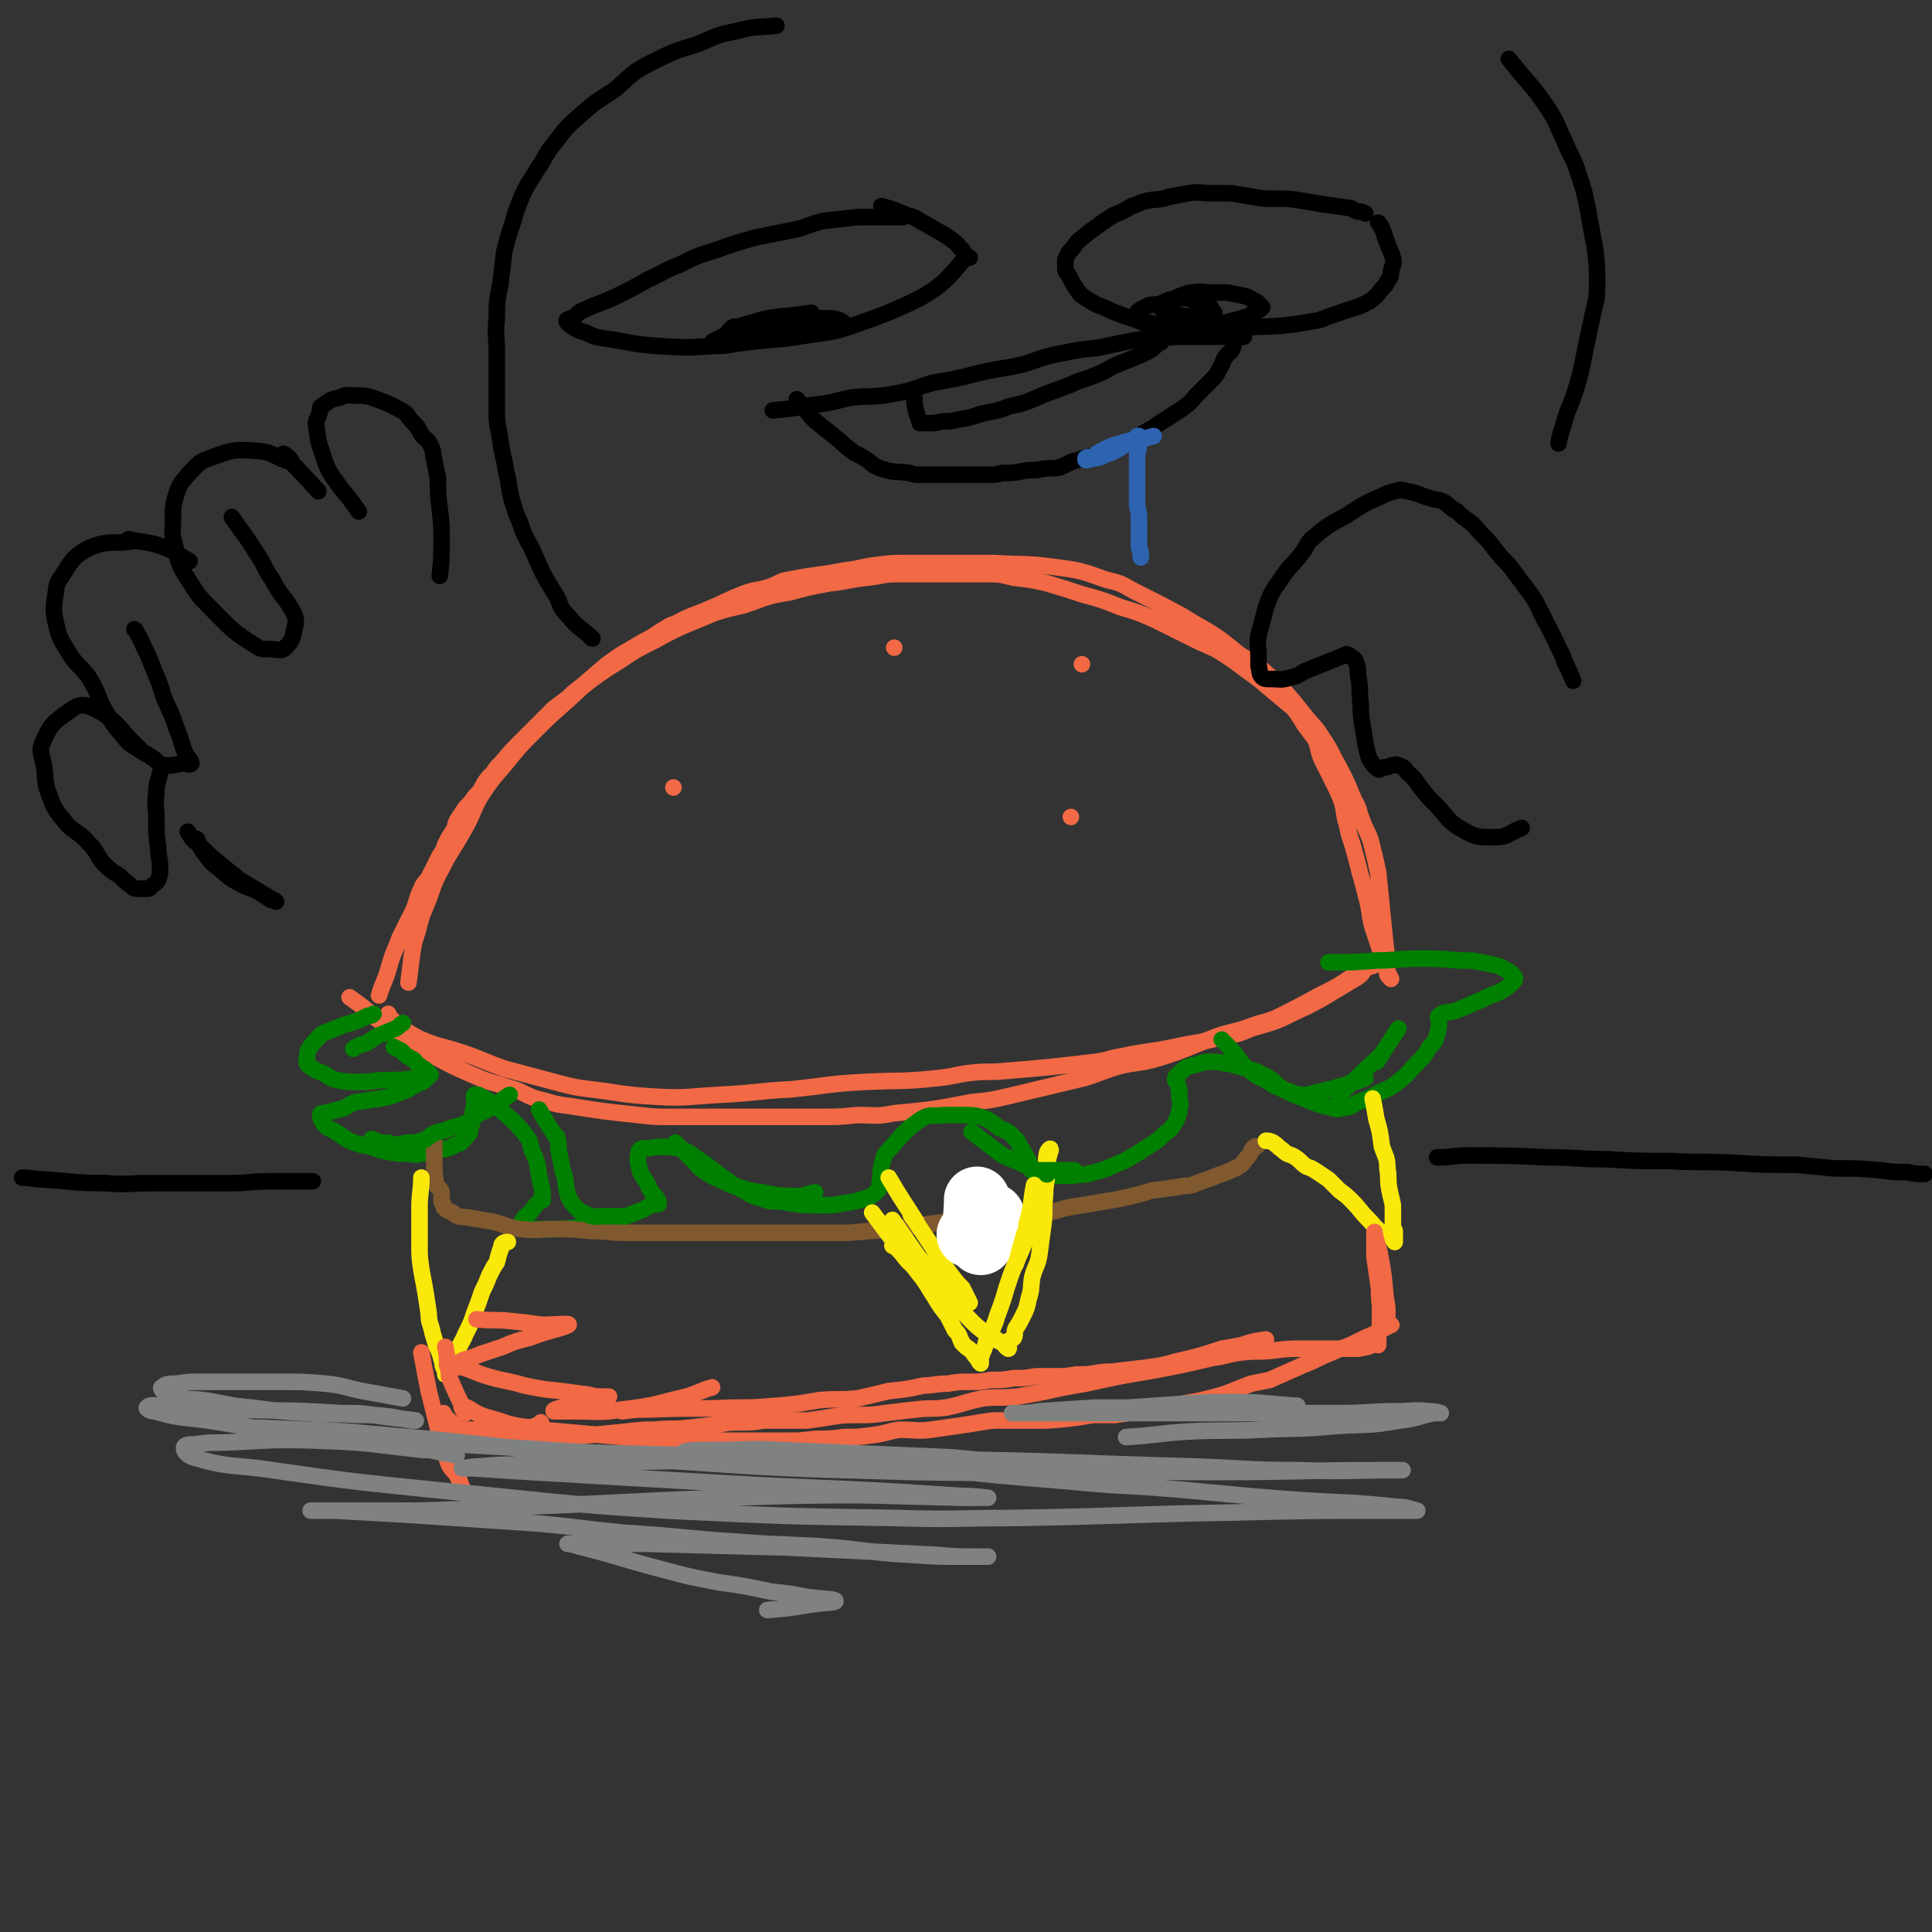 <svg viewBox='0 0 1050 1050' version='1.1' xmlns='http://www.w3.org/2000/svg' xmlns:xlink='http://www.w3.org/1999/xlink'><rect x="0" y="0" width="1050" height="1050" fill="#333333" stroke="none"/><g fill='none' stroke='rgb(242,105,70)' stroke-width='9' stroke-linecap='round' stroke-linejoin='round'><path d='M222,534c0,0 0,0 0,0 0,0 0,0 0,0 0,0 0,0 0,0 0,0 0,0 0,0 0,0 0,0 0,0 0,0 0,0 0,0 0,0 0,0 0,0 0,0 0,0 0,0 1,-8 1,-8 2,-16 1,-6 1,-6 3,-12 2,-8 2,-8 5,-15 4,-10 3,-10 8,-19 5,-10 6,-10 11,-19 6,-10 5,-11 10,-20 6,-9 6,-9 13,-17 8,-10 8,-10 17,-19 7,-7 7,-7 16,-15 7,-6 7,-7 15,-13 7,-5 7,-5 15,-10 9,-6 9,-6 19,-11 11,-6 11,-6 23,-11 12,-5 12,-5 25,-8 12,-4 12,-5 25,-7 11,-3 11,-3 22,-5 10,-1 10,-2 20,-3 9,-1 9,-2 17,-2 8,0 8,0 16,0 8,0 8,0 16,0 8,0 8,0 15,0 8,0 8,0 16,2 9,1 9,1 18,3 10,3 10,3 19,6 11,3 11,3 21,7 10,3 10,3 19,7 8,4 8,4 16,8 8,4 8,4 17,8 8,5 8,5 16,11 7,5 7,5 14,11 6,5 6,5 12,10 3,4 3,4 6,9 3,4 3,4 6,8 2,5 1,5 3,10 3,6 3,6 6,12 3,6 3,6 5,11 2,6 1,7 3,13 1,5 1,5 3,11 2,7 2,7 4,15 2,7 2,7 4,15 2,8 1,8 3,15 2,6 2,6 4,12 2,7 2,7 4,13 0,1 0,1 1,2 0,0 1,1 1,1 -1,-2 -2,-3 -2,-5 -1,-7 0,-7 -1,-13 -2,-20 -2,-20 -4,-40 -2,-9 -2,-9 -4,-17 -2,-6 -3,-6 -5,-12 -2,-5 -1,-5 -4,-10 -5,-12 -5,-12 -11,-23 -3,-6 -3,-6 -7,-12 -3,-5 -4,-5 -8,-10 -4,-5 -4,-5 -8,-10 -8,-9 -8,-9 -17,-17 -5,-4 -6,-4 -11,-7 -5,-4 -5,-4 -10,-8 -10,-7 -10,-6 -21,-13 -13,-7 -13,-7 -27,-14 -7,-4 -7,-4 -15,-6 -14,-5 -14,-5 -29,-7 -16,-2 -16,-1 -32,-2 -8,0 -8,0 -16,0 -16,0 -16,0 -31,0 -8,0 -8,0 -16,1 -9,1 -9,2 -18,3 -15,3 -15,2 -30,5 -6,1 -5,2 -11,4 -6,2 -6,1 -12,3 -11,4 -11,5 -21,9 -9,4 -9,3 -18,8 -4,1 -4,2 -8,4 -7,5 -7,4 -15,9 -7,4 -7,4 -14,9 -7,6 -7,6 -14,12 -4,3 -4,3 -7,6 -4,3 -4,3 -8,6 -6,6 -6,6 -12,12 -3,3 -3,3 -6,6 -5,5 -5,5 -10,11 -3,3 -3,3 -5,6 -3,3 -3,3 -5,6 -2,4 -2,4 -5,7 -2,3 -2,3 -5,6 -2,3 -2,3 -4,6 -2,3 -1,4 -3,7 -2,3 -2,3 -4,7 -1,3 -1,3 -3,6 -3,6 -3,6 -6,12 -2,3 -3,3 -4,6 -3,6 -2,7 -5,13 -3,6 -3,6 -6,12 -1,2 -1,2 -2,5 -3,7 -3,7 -5,14 -2,7 -3,7 -5,14 '/><path d='M190,542c0,0 0,0 0,0 0,0 0,0 0,0 0,0 0,0 0,0 0,0 0,0 0,0 0,0 0,0 0,0 0,0 0,0 0,0 0,0 0,0 0,0 0,0 0,0 0,0 7,5 7,5 14,11 1,1 1,1 3,2 4,2 4,2 7,5 5,3 4,3 9,6 5,4 5,4 11,7 13,7 13,7 27,13 7,3 7,2 15,5 8,2 7,3 15,6 9,2 9,3 18,4 19,3 19,3 38,5 9,1 9,1 18,1 10,0 10,0 20,0 21,0 21,0 42,0 10,0 10,0 19,0 10,0 10,0 20,-1 10,0 10,1 20,-1 21,-2 21,-2 42,-6 10,-1 10,-1 19,-3 21,-5 21,-5 42,-10 10,-3 10,-4 21,-7 10,-2 10,-1 20,-4 16,-5 16,-6 32,-12 9,-3 9,-2 17,-5 8,-3 8,-2 15,-5 12,-6 12,-6 23,-12 10,-5 10,-5 19,-11 3,-1 3,-2 6,-4 1,0 1,0 3,-1 0,0 1,0 1,0 -1,0 -2,0 -3,1 -3,2 -2,3 -5,5 -10,6 -10,6 -20,12 -6,3 -5,3 -12,6 -12,6 -12,6 -26,10 -7,3 -7,3 -14,4 -14,4 -14,3 -28,6 -14,3 -14,2 -28,5 -7,1 -7,2 -14,3 -25,3 -25,3 -49,5 -10,1 -10,0 -19,1 -9,1 -9,2 -19,3 -19,2 -19,1 -39,2 -20,1 -20,2 -40,4 -19,1 -19,2 -39,3 -18,1 -18,2 -35,1 -18,-1 -18,-2 -35,-4 -8,-1 -8,-1 -16,-3 -15,-4 -15,-4 -30,-8 -12,-4 -12,-5 -24,-9 -12,-4 -13,-3 -24,-8 -7,-4 -7,-4 -13,-9 -2,-2 -2,-2 -3,-4 '/><path d='M486,352c0,0 0,0 0,0 0,0 0,0 0,0 '/><path d='M366,428c0,0 0,0 0,0 0,0 0,0 0,0 0,0 0,0 0,0 '/><path d='M582,444c0,0 0,0 0,0 0,0 0,0 0,0 '/><path d='M588,361c0,0 0,0 0,0 0,0 0,0 0,0 '/></g>
<g fill='none' stroke='rgb(0,128,0)' stroke-width='9' stroke-linecap='round' stroke-linejoin='round'><path d='M214,569c0,0 0,0 0,0 0,0 0,0 0,0 0,0 0,0 0,0 0,0 0,0 0,0 0,0 0,0 0,0 0,0 0,0 0,0 2,1 2,1 4,2 3,3 3,3 7,5 1,1 1,2 3,3 2,2 2,1 4,3 1,1 1,1 2,2 0,0 0,0 0,0 -1,1 -1,1 -2,2 -2,2 -2,2 -5,3 -5,3 -5,3 -10,5 -5,2 -5,2 -10,3 -7,1 -7,1 -14,2 -5,2 -4,3 -9,4 -4,1 -4,1 -8,2 -1,0 -2,0 -2,1 0,2 1,3 2,5 3,3 3,2 6,4 4,2 4,3 8,5 5,2 5,2 11,3 5,2 5,2 10,3 5,1 5,1 10,1 4,0 4,1 8,0 5,-1 5,-1 10,-2 5,-1 5,-1 9,-3 3,-1 3,-1 5,-4 3,-2 2,-3 3,-6 1,-3 1,-3 1,-7 0,-3 1,-3 1,-6 0,-2 -1,-3 0,-4 0,0 1,0 2,0 0,0 -1,0 -1,0 3,1 3,1 6,3 5,3 5,3 9,7 6,5 6,5 11,11 3,4 3,4 4,9 3,6 3,7 4,14 1,6 2,6 2,13 0,1 -1,0 -2,1 -3,3 -3,4 -6,7 -1,1 -2,1 -2,2 -1,1 -2,2 -1,3 4,2 5,3 10,3 13,0 14,0 27,-2 14,-3 14,-3 27,-8 3,-1 3,-2 6,-3 2,-1 4,0 4,-1 0,-3 -3,-4 -5,-8 -2,-5 -3,-5 -5,-9 -1,-5 -2,-6 -1,-10 0,-3 2,-3 5,-3 8,-1 9,-1 17,0 5,2 5,2 9,5 6,4 6,4 11,8 4,3 4,3 7,5 4,3 4,3 8,5 4,2 4,3 9,4 5,2 6,2 11,2 12,2 12,2 24,2 5,0 5,0 10,-1 7,-1 7,-1 13,-3 3,-1 4,-2 6,-4 1,-1 1,-2 1,-4 1,-6 0,-6 2,-13 1,-3 1,-3 4,-6 8,-9 8,-10 17,-16 5,-3 6,-1 12,-2 5,0 5,0 11,0 4,0 5,0 9,1 6,2 6,3 10,6 5,2 5,2 9,6 2,2 1,2 3,5 2,3 2,3 4,7 1,2 0,2 1,4 0,1 1,1 2,2 2,1 2,0 4,1 3,1 3,1 5,1 6,0 6,0 11,0 7,-1 7,0 13,-2 8,-2 8,-3 16,-6 7,-4 7,-4 13,-8 5,-3 5,-3 9,-7 3,-2 3,-2 5,-5 2,-3 2,-4 3,-7 0,-3 1,-3 0,-7 0,-4 0,-4 -1,-8 -1,-2 -2,-2 -1,-3 0,-1 0,-1 1,-2 3,-2 2,-2 5,-4 3,-1 4,-1 7,-2 3,-1 3,-1 6,-1 4,0 4,0 8,1 4,0 4,1 9,2 5,2 6,1 11,4 5,2 5,3 10,7 5,3 5,3 10,5 5,2 5,2 10,4 3,1 3,1 8,2 3,1 3,1 6,0 4,0 4,-1 8,-3 6,-2 6,-2 11,-5 7,-3 7,-3 12,-7 5,-4 5,-5 9,-9 4,-4 4,-4 7,-9 3,-3 3,-3 4,-7 1,-3 1,-3 1,-7 0,-1 -1,-2 0,-3 4,-3 5,-1 10,-3 7,-3 7,-3 14,-6 5,-3 6,-2 11,-5 3,-2 3,-2 6,-5 0,-1 1,-1 0,-2 -1,-2 -1,-2 -3,-3 -5,-3 -5,-3 -10,-4 -9,-2 -9,-2 -17,-2 -11,-1 -11,-1 -22,-1 -12,0 -12,1 -23,1 -13,1 -13,1 -26,1 '/><path d='M226,586c0,0 0,0 0,0 0,0 0,0 0,0 0,0 0,0 0,0 0,0 0,0 0,0 0,0 0,0 0,0 -8,1 -8,1 -15,1 0,0 0,0 0,0 -8,0 -8,1 -16,1 -6,0 -6,0 -12,-1 -4,-1 -4,-2 -8,-4 -3,-1 -3,-1 -6,-3 -1,-1 -2,-1 -2,-2 -1,-2 0,-2 0,-4 0,-2 0,-3 1,-4 2,-3 2,-3 4,-5 2,-2 2,-3 5,-4 5,-2 5,-2 10,-4 7,-2 7,-2 13,-5 2,0 2,0 3,-1 '/></g>
<g fill='none' stroke='rgb(129,89,47)' stroke-width='9' stroke-linecap='round' stroke-linejoin='round'><path d='M236,621c0,0 0,0 0,0 0,0 0,0 0,0 0,0 0,0 0,0 0,4 0,4 0,8 0,8 0,8 1,15 1,2 2,1 3,4 0,2 0,3 0,5 0,1 1,1 1,2 0,1 0,1 1,2 1,1 2,1 4,2 1,1 1,1 3,2 4,1 4,0 7,1 6,1 6,1 12,2 8,2 7,3 15,4 9,1 9,0 18,0 10,0 10,0 20,1 10,0 10,1 19,1 18,0 18,0 36,0 17,0 17,0 34,0 8,0 8,0 16,0 12,0 12,0 24,0 6,0 6,0 11,0 12,-1 12,-1 24,-2 14,-2 14,-2 29,-4 14,-1 14,-1 28,-2 14,-2 14,-1 27,-3 7,-1 7,-2 13,-3 12,-2 12,-2 24,-4 10,-2 10,-2 20,-5 8,-1 8,-1 15,-2 3,-1 3,0 7,-1 5,-2 5,-2 11,-4 2,-1 2,-1 5,-2 3,-1 3,-1 7,-3 1,0 1,0 2,-1 2,-1 2,-1 4,-4 3,-3 2,-3 4,-6 1,-1 1,-1 2,-1 '/></g>
<g fill='none' stroke='rgb(250,232,11)' stroke-width='9' stroke-linecap='round' stroke-linejoin='round'><path d='M474,659c0,0 0,0 0,0 0,0 0,0 0,0 0,0 0,0 0,0 0,0 0,0 0,0 0,0 0,0 0,0 0,0 0,0 0,0 6,8 6,8 12,16 7,9 7,9 14,18 4,5 4,6 8,12 3,5 3,5 7,10 2,4 2,4 4,8 2,2 2,2 3,5 1,1 0,1 1,2 1,1 1,1 2,2 3,2 3,2 5,5 2,2 1,2 3,4 0,0 0,0 0,0 0,0 0,0 0,0 0,0 0,0 0,0 0,-1 0,-1 0,-3 1,-4 2,-4 3,-9 3,-7 4,-7 6,-14 3,-8 3,-8 5,-15 3,-9 3,-9 7,-18 3,-7 3,-7 6,-14 2,-6 2,-6 3,-12 2,-7 2,-7 4,-13 2,-9 2,-12 4,-18 0,-2 -2,1 -2,2 -1,5 0,5 0,10 0,6 -1,6 -1,12 -1,9 0,9 -1,17 -1,7 -1,7 -2,15 -1,7 -2,6 -4,13 -1,6 0,6 -2,12 -1,5 -1,5 -3,9 -2,4 -2,4 -4,7 -1,2 0,3 -1,5 -2,2 -3,1 -4,3 0,1 2,3 1,3 -2,-1 -2,-3 -5,-4 -4,-3 -4,-2 -8,-5 -4,-3 -4,-3 -8,-7 -3,-3 -3,-4 -7,-8 -4,-4 -4,-4 -8,-7 -5,-5 -5,-5 -10,-9 -4,-4 -4,-3 -8,-7 -3,-3 -3,-4 -6,-7 -1,-1 -1,-1 -3,-2 '/><path d='M229,640c0,0 0,0 0,0 0,0 0,0 0,0 0,0 0,0 0,0 0,0 0,0 0,0 0,0 0,0 0,0 0,0 0,0 0,0 0,0 0,0 0,0 0,0 0,0 0,0 0,8 -1,8 -1,16 0,4 0,4 0,9 0,6 0,6 0,12 0,6 0,6 1,13 1,6 1,5 2,11 1,6 1,6 2,13 0,5 1,5 2,10 1,4 1,3 2,7 2,4 2,4 3,8 1,2 0,2 1,4 0,1 1,1 1,2 0,1 0,1 0,2 0,0 0,-1 0,-1 0,0 0,0 0,0 0,0 0,0 0,0 0,0 0,0 0,0 0,-1 0,-1 0,-1 1,-1 1,-1 2,-2 2,-3 2,-3 4,-7 2,-6 3,-6 5,-11 3,-6 3,-6 5,-12 2,-5 2,-5 4,-11 2,-4 2,-4 4,-9 2,-4 2,-4 4,-7 1,-4 1,-4 2,-7 1,-1 0,-2 1,-3 1,-1 2,-1 3,-1 '/><path d='M746,597c0,0 0,0 0,0 0,0 0,0 0,0 0,0 0,0 0,0 1,5 1,5 2,11 2,7 2,7 3,15 2,6 3,6 3,12 1,5 0,5 1,11 1,5 1,4 2,9 0,4 0,4 0,7 0,3 0,3 0,5 0,1 1,1 1,2 0,1 0,1 0,3 0,0 0,0 0,1 0,1 0,1 0,2 0,0 0,0 0,0 0,0 0,0 0,0 0,0 0,0 0,0 0,0 0,0 0,0 0,0 0,0 0,0 0,0 0,0 0,0 0,0 0,0 0,0 0,0 0,0 0,0 -1,-1 0,-1 -1,-2 -3,-2 -4,-1 -6,-3 -5,-4 -4,-4 -8,-8 -4,-4 -4,-5 -8,-9 -3,-3 -3,-3 -7,-6 -3,-3 -3,-3 -6,-6 -3,-2 -3,-2 -6,-4 -3,-2 -3,-2 -6,-3 -3,-2 -3,-3 -6,-5 -3,-2 -4,-1 -7,-4 -3,-2 -2,-2 -5,-4 -2,-1 -2,-1 -4,-1 '/></g>
<g fill='none' stroke='rgb(242,105,70)' stroke-width='9' stroke-linecap='round' stroke-linejoin='round'><path d='M229,735c0,0 0,0 0,0 0,0 0,0 0,0 0,0 0,0 0,0 2,11 2,11 4,21 2,8 2,8 4,16 3,12 3,13 7,24 2,4 3,3 5,7 1,2 1,3 2,5 '/><path d='M242,732c0,0 0,0 0,0 0,0 0,0 0,0 0,0 0,0 0,0 0,0 0,0 0,0 0,0 0,0 0,0 0,0 0,0 0,0 0,0 0,0 0,0 1,5 1,5 1,10 1,3 1,3 1,6 0,0 0,0 0,0 4,10 6,13 9,20 0,1 -3,-4 -2,-4 5,1 6,4 13,6 7,2 7,2 13,4 8,2 9,1 17,3 11,1 11,1 22,2 11,1 11,1 23,2 10,1 10,1 20,1 9,0 9,0 18,0 9,0 9,1 17,1 9,0 9,0 19,0 7,0 7,0 15,0 7,0 7,0 15,-1 8,0 8,0 16,-1 7,0 7,0 15,-1 8,-1 8,-2 15,-3 8,0 9,1 17,0 7,-1 7,-1 14,-2 7,-1 7,-1 13,-2 6,-1 6,-1 12,-1 6,0 6,0 12,0 6,0 6,0 12,0 13,-1 13,-1 25,-3 6,0 6,0 12,0 7,-1 7,-1 14,-2 6,-1 6,-1 13,-2 12,-3 12,-2 24,-5 12,-3 12,-4 23,-8 5,-1 5,-1 10,-2 9,-4 9,-4 18,-8 8,-3 8,-4 16,-7 6,-3 6,-2 12,-5 6,-3 6,-3 13,-6 3,-2 5,-3 7,-4 1,0 -2,1 -2,0 -1,-2 0,-3 0,-6 0,-4 0,-4 -1,-9 -1,-12 -1,-12 -3,-23 -1,-6 -2,-6 -3,-12 0,0 0,-1 0,0 0,0 0,1 0,3 0,5 0,5 0,10 1,7 1,7 2,14 1,6 0,6 1,12 0,5 0,5 0,10 0,4 -1,4 -1,9 0,0 0,0 0,1 0,1 0,1 0,2 -1,0 -2,-1 -3,-1 -1,0 -1,2 -3,2 -4,1 -4,1 -8,1 -6,0 -6,0 -12,0 -7,0 -7,0 -15,0 -8,0 -8,0 -16,1 -9,1 -9,0 -17,1 -8,1 -8,2 -16,3 -17,4 -17,4 -33,7 -18,3 -18,3 -36,7 -19,3 -18,4 -37,7 -9,1 -10,0 -19,1 -10,2 -10,3 -20,5 -8,1 -8,0 -16,1 -9,1 -9,1 -17,2 -7,1 -7,1 -14,1 -8,0 -8,0 -15,1 -6,1 -6,1 -13,2 -6,0 -6,0 -11,0 -7,0 -7,0 -13,0 -6,1 -6,1 -12,1 -6,0 -6,0 -12,1 -8,1 -8,1 -17,2 -9,1 -9,0 -18,1 -7,0 -7,0 -15,1 -10,1 -10,1 -21,2 -11,1 -11,0 -21,1 -10,0 -10,1 -19,1 -15,0 -16,1 -29,0 -2,0 0,-2 -1,-3 -3,-5 -4,-5 -8,-9 -1,-1 -1,-1 -1,-2 '/><path d='M239,776c0,0 0,0 0,0 0,0 0,0 0,0 0,0 0,0 0,0 0,0 0,0 0,0 11,1 11,1 22,1 8,0 8,0 16,0 5,0 6,0 11,-1 3,-1 3,-1 5,-2 1,-1 1,-1 1,-1 '/><path d='M259,717c0,0 0,0 0,0 10,1 10,0 19,1 11,1 16,2 23,3 1,0 -3,-1 -6,-1 0,0 0,0 0,0 0,0 0,0 0,0 7,0 15,-1 14,0 -3,2 -11,3 -21,7 -8,2 -8,2 -15,5 -6,2 -6,2 -12,4 -5,2 -5,2 -9,3 -2,1 -2,1 -3,2 -1,0 -1,1 0,2 1,0 1,0 2,0 7,2 7,3 14,5 10,3 10,2 20,5 10,2 10,2 20,3 7,1 8,1 15,2 4,1 4,1 8,1 2,0 2,0 3,0 0,0 0,0 0,0 -1,0 -1,0 -2,0 -4,1 -4,1 -7,2 -6,2 -6,1 -12,3 -5,1 -10,2 -9,3 0,0 6,0 12,0 13,0 13,1 25,-1 18,-2 18,-3 35,-7 7,-2 7,-3 14,-5 '/><path d='M338,767c0,0 0,0 0,0 8,-1 8,-1 16,-1 22,-1 22,0 44,-1 12,0 12,0 24,-1 12,-1 11,-1 23,-3 10,-1 11,0 21,-1 9,-2 9,-2 17,-4 10,-1 10,-1 19,-3 6,0 6,-1 13,-1 6,-1 6,-1 12,-1 6,0 6,0 11,-1 7,0 7,0 13,-1 6,0 6,0 12,-1 5,0 5,0 11,0 5,0 5,0 11,-1 6,0 6,0 12,-1 6,-1 6,0 11,-1 9,-1 9,-1 17,-2 7,-1 7,-1 14,-3 13,-3 13,-3 25,-7 6,-1 6,-1 11,-2 6,-2 6,-2 13,-3 '/></g>
<g fill='none' stroke='rgb(0,128,0)' stroke-width='9' stroke-linecap='round' stroke-linejoin='round'><path d='M277,595c0,0 0,0 0,0 0,0 0,0 0,0 0,0 0,0 0,0 0,0 0,0 0,0 0,0 0,0 0,0 0,0 0,0 0,0 0,0 0,0 0,0 -5,3 -5,4 -10,7 -4,2 -4,2 -8,4 -3,2 -3,3 -7,5 -3,1 -3,1 -7,2 -4,2 -4,1 -9,3 -4,2 -3,3 -7,4 -3,1 -4,1 -7,1 -3,0 -3,1 -6,1 -3,0 -3,0 -5,-1 -4,0 -4,0 -7,-1 -1,0 -1,-1 -2,-1 '/><path d='M293,603c0,0 0,0 0,0 0,0 0,0 0,0 0,0 0,0 0,0 0,0 0,0 0,0 0,0 0,0 0,0 0,0 0,0 0,0 0,0 0,0 0,0 0,0 0,0 0,0 4,7 4,7 8,13 1,2 2,1 2,3 1,4 0,4 1,8 1,5 1,5 2,10 2,5 1,5 2,10 1,4 1,4 3,7 3,3 3,4 6,5 5,3 6,2 12,2 4,0 4,0 9,0 '/><path d='M367,621c0,0 0,0 0,0 0,0 0,0 0,0 0,0 0,0 0,0 0,0 0,0 0,0 0,0 0,0 0,0 5,5 5,5 10,10 3,3 2,3 5,5 7,5 8,4 15,8 0,0 0,0 0,0 9,2 8,3 17,4 10,2 10,2 20,2 4,0 4,-1 9,-2 '/><path d='M528,615c0,0 0,0 0,0 0,0 0,0 0,0 0,0 0,0 0,0 0,0 0,0 0,0 0,0 0,0 0,0 9,7 9,7 17,13 0,0 0,0 0,0 12,5 16,7 24,10 1,1 -3,-1 -5,-2 0,0 0,0 0,0 10,0 10,0 20,0 0,0 0,0 0,0 '/><path d='M664,565c0,0 0,0 0,0 0,0 0,0 0,0 0,0 0,0 0,0 0,0 0,0 0,0 0,0 0,0 0,0 0,0 0,0 0,0 0,0 0,0 0,0 0,0 0,0 0,0 0,0 0,0 0,0 6,6 6,6 11,13 1,1 1,1 2,2 4,3 4,4 9,6 8,5 8,5 17,8 2,1 2,1 5,1 3,0 3,0 6,-1 9,-2 9,-2 19,-5 4,-1 4,-1 9,-3 '/><path d='M760,559c0,0 0,0 0,0 0,0 0,0 0,0 0,0 0,0 0,0 0,0 0,0 0,0 0,0 0,0 0,0 -6,9 -7,11 -12,18 0,1 3,-4 2,-3 -9,8 -17,16 -22,21 -2,2 3,-3 7,-7 '/><path d='M219,556c0,0 0,0 0,0 0,0 0,0 0,0 0,0 0,0 0,0 0,0 0,0 0,0 0,0 0,0 0,0 0,0 0,0 0,0 0,0 0,0 0,0 0,0 0,0 0,0 0,0 0,0 0,0 -2,1 -2,2 -4,3 -5,2 -5,2 -10,4 -3,2 -3,2 -6,4 -4,1 -4,1 -7,3 '/></g>
<g fill='none' stroke='rgb(250,232,11)' stroke-width='9' stroke-linecap='round' stroke-linejoin='round'><path d='M483,640c0,0 0,0 0,0 0,0 0,0 0,0 0,0 0,0 0,0 0,0 0,0 0,0 0,0 0,0 0,0 0,0 0,0 0,0 7,12 10,16 15,24 1,2 -4,-5 -3,-4 6,9 8,12 16,24 3,5 3,5 6,9 3,4 3,4 6,7 1,2 1,2 2,4 1,2 1,2 2,4 '/></g>
<g fill='none' stroke='rgb(255,255,255)' stroke-width='36' stroke-linecap='round' stroke-linejoin='round'><path d='M539,661c0,0 0,0 0,0 0,0 0,0 0,0 0,0 0,0 0,0 0,0 0,0 0,0 0,0 0,0 0,0 '/><path d='M527,671c0,0 0,0 0,0 0,0 0,0 0,0 0,0 0,0 0,0 0,0 0,0 0,0 '/><path d='M531,652c0,0 0,0 0,0 0,0 0,0 0,0 0,0 0,0 0,0 0,0 0,0 0,0 0,8 -1,8 0,16 0,3 1,3 2,7 0,0 0,0 0,0 '/></g>
<g fill='none' stroke='rgb(250,232,11)' stroke-width='9' stroke-linecap='round' stroke-linejoin='round'><path d='M562,644c0,0 0,0 0,0 0,0 0,0 0,0 0,0 0,0 0,0 0,0 0,0 0,0 0,0 0,0 0,0 0,0 0,0 0,0 0,0 0,0 0,0 -2,10 -1,11 -4,21 0,4 -1,4 -2,8 -1,4 -1,4 -2,7 -1,4 -1,4 -2,7 '/><path d='M485,663c0,0 0,0 0,0 0,0 0,0 0,0 0,0 0,0 0,0 0,0 0,0 0,0 0,0 0,0 0,0 0,0 0,0 0,0 7,10 7,10 14,20 0,0 0,0 0,0 9,10 9,10 17,19 0,0 0,0 0,0 0,0 0,0 0,0 0,0 0,0 0,0 '/></g>
<g fill='none' stroke='rgb(128,130,130)' stroke-width='9' stroke-linecap='round' stroke-linejoin='round'><path d='M219,760c0,0 0,0 0,0 0,0 0,0 0,0 0,0 0,0 0,0 0,0 0,0 0,0 0,0 0,0 0,0 -11,-2 -11,-2 -22,-4 -10,-2 -10,-3 -20,-4 -12,-1 -12,-1 -24,-1 -12,0 -12,0 -24,0 -10,0 -10,0 -20,0 -7,0 -7,0 -13,1 -4,0 -6,0 -8,2 -1,0 0,2 2,3 2,2 3,2 6,2 7,2 7,1 15,2 13,2 13,3 26,4 15,2 15,2 31,3 13,1 13,0 27,1 9,0 9,0 18,1 5,1 5,1 11,2 1,0 2,0 2,0 -7,-1 -9,-1 -17,-2 -12,-2 -12,-2 -24,-2 -30,-2 -30,-1 -59,-2 -18,-1 -18,-1 -37,-2 -5,0 -8,-1 -9,1 -1,0 1,2 4,2 14,4 14,3 29,5 31,5 31,5 62,9 25,3 26,3 51,6 8,1 8,1 16,3 3,0 5,1 6,1 1,0 -1,-1 -3,-1 -7,-1 -7,-2 -15,-2 -28,-3 -28,-4 -56,-5 -27,-1 -27,0 -53,1 -8,0 -8,0 -15,1 -3,0 -6,0 -6,2 0,2 2,4 5,5 17,5 18,4 36,6 49,7 49,7 98,12 62,6 62,7 124,11 62,3 62,3 124,4 32,1 32,0 63,0 61,-1 61,-2 121,-3 41,-1 41,-1 81,-1 9,0 9,0 17,0 1,0 2,0 1,0 -4,-1 -5,-2 -10,-2 -28,-3 -28,-2 -57,-4 -41,-3 -41,-4 -82,-7 -20,-1 -20,-1 -41,-3 -37,-3 -37,-3 -74,-7 -19,-1 -19,-1 -37,-3 -17,-1 -17,-1 -33,-2 -24,-2 -24,-2 -48,-3 -8,-1 -17,-1 -16,-1 1,-1 10,-1 19,-1 16,0 16,-1 32,0 47,2 47,2 94,4 23,2 23,3 46,4 31,2 34,2 62,3 1,0 -2,0 -4,0 -10,0 -10,1 -20,1 -53,0 -53,1 -106,0 -72,-2 -72,-2 -144,-7 -59,-4 -59,-5 -118,-11 -23,-2 -23,-2 -45,-4 -23,-1 -23,-1 -46,-2 -2,0 -5,0 -3,0 6,1 9,0 19,1 23,2 22,3 45,5 31,3 31,2 63,4 37,2 37,3 74,4 43,1 43,1 86,2 41,0 41,0 82,1 70,1 70,2 141,4 29,1 29,2 57,2 27,1 27,0 54,0 1,0 3,0 2,0 -3,0 -5,0 -10,0 -44,0 -44,1 -88,1 -61,0 -61,-1 -122,-2 -31,-1 -31,0 -61,-1 -30,-1 -29,-2 -59,-3 -28,-1 -28,0 -56,0 -42,1 -42,1 -84,2 -11,0 -11,0 -22,1 -4,0 -8,1 -9,1 -1,0 3,0 6,0 15,1 15,1 31,2 52,3 52,3 104,6 50,3 50,2 100,5 16,1 15,1 31,2 7,0 13,1 14,1 0,0 -7,0 -13,0 -48,-1 -48,-2 -96,-1 -73,2 -73,3 -146,6 -27,1 -27,1 -53,2 -18,0 -18,0 -36,0 -10,0 -10,0 -19,0 -2,0 -6,0 -5,0 3,0 6,0 13,0 18,1 18,1 36,2 30,2 30,2 60,4 31,2 31,3 61,6 32,2 32,3 63,5 26,2 26,1 52,3 21,2 21,3 41,4 14,1 14,1 29,1 6,0 10,0 13,0 1,0 -3,0 -6,0 -11,0 -11,0 -22,-1 -41,-2 -41,-2 -82,-4 -38,-1 -38,-1 -76,-2 -12,0 -12,0 -25,0 -8,0 -12,0 -17,0 -2,0 2,0 4,1 24,6 24,7 47,13 15,4 15,4 31,7 14,2 14,2 28,5 10,1 10,1 20,3 8,1 15,1 15,2 1,1 -6,1 -13,2 -12,2 -12,2 -24,3 '/><path d='M705,764c0,0 0,0 0,0 -17,-1 -17,-2 -34,-2 -14,0 -14,0 -29,1 -14,1 -14,1 -29,2 -9,0 -9,0 -18,0 -15,1 -15,1 -30,2 -6,1 -6,1 -12,1 -2,0 -2,0 -3,0 0,0 0,0 1,0 7,0 7,0 15,0 16,0 16,0 33,0 22,0 22,0 45,0 22,0 22,0 45,0 20,0 20,0 40,0 15,0 15,-1 30,-1 9,0 9,-1 18,0 3,0 6,1 6,1 0,0 -2,0 -4,0 -9,2 -9,3 -18,4 -17,3 -18,2 -35,3 -20,2 -20,1 -40,2 -20,1 -20,0 -40,1 -17,1 -17,2 -34,3 '/></g>
<g fill='none' stroke='rgb(0,0,0)' stroke-width='9' stroke-linecap='round' stroke-linejoin='round'><path d='M491,118c0,0 0,0 0,0 0,0 0,0 0,0 0,0 0,0 0,0 0,0 0,0 0,0 0,0 0,0 0,0 0,0 0,0 0,0 -6,0 -6,0 -11,0 -7,0 -7,0 -14,0 -9,1 -9,1 -18,2 -9,2 -8,3 -17,5 -10,2 -10,2 -20,4 -11,3 -11,3 -22,7 -10,3 -10,3 -20,8 -8,3 -8,4 -17,8 -7,4 -7,4 -15,8 -10,5 -10,4 -21,9 -3,2 -3,3 -6,4 -1,1 -1,0 -2,1 0,1 0,1 1,2 4,3 4,3 10,5 4,2 4,2 10,3 14,2 14,3 28,4 16,1 16,1 31,0 9,0 9,-1 18,-2 17,-2 17,-1 34,-4 15,-2 15,-2 29,-7 14,-5 14,-5 27,-11 6,-3 6,-3 12,-7 4,-3 4,-3 7,-6 5,-5 5,-6 10,-11 1,0 2,0 2,0 -1,0 -2,0 -2,-1 -2,-2 -1,-3 -3,-4 -3,-4 -4,-4 -8,-7 -7,-4 -7,-4 -14,-8 -3,-2 -3,-2 -7,-3 -7,-3 -7,-3 -14,-5 '/><path d='M742,116c0,0 0,0 0,0 0,0 0,0 0,0 0,0 0,0 0,0 0,0 0,0 0,0 0,0 0,0 0,0 0,0 0,0 0,0 -2,-1 -2,-1 -4,-1 -3,-1 -3,-2 -5,-2 -7,-1 -7,-1 -14,-2 -6,-1 -6,-1 -12,-2 -6,-1 -7,-1 -13,-1 -7,0 -7,0 -13,-1 -6,-1 -6,-1 -12,-2 -5,0 -5,0 -11,0 -6,0 -6,-1 -12,0 -6,1 -5,1 -11,2 -5,2 -6,1 -11,2 -5,1 -5,2 -9,3 -5,3 -5,3 -10,5 -3,2 -3,2 -6,4 -7,5 -7,5 -13,10 -2,2 -2,3 -4,5 -2,2 -2,3 -3,5 0,2 0,2 0,5 0,2 1,2 2,4 2,4 2,4 4,7 2,3 2,3 5,5 3,2 3,2 7,4 3,1 3,1 7,3 5,2 5,2 11,4 4,1 4,2 9,3 7,1 8,1 15,1 6,1 6,1 13,1 6,0 6,0 12,0 6,0 6,0 12,0 15,-1 15,0 29,-2 6,-1 6,-1 12,-2 5,-2 5,-2 11,-4 8,-3 8,-2 16,-6 4,-3 4,-3 7,-7 2,-2 2,-2 3,-4 2,-3 2,-3 2,-6 1,-3 2,-4 1,-7 -1,-4 -2,-4 -3,-8 -2,-4 -1,-4 -3,-8 -1,-2 -1,-2 -2,-3 '/><path d='M420,223c0,0 0,0 0,0 0,0 0,0 0,0 0,0 0,0 0,0 0,0 0,0 0,0 0,0 0,0 0,0 0,0 0,0 0,0 11,-1 11,-1 22,-3 11,-1 11,-2 21,-4 11,-1 12,0 23,-2 11,-2 11,-3 21,-6 12,-2 12,-2 24,-5 12,-3 12,-2 25,-5 10,-3 10,-4 21,-6 10,-2 10,-2 20,-3 9,-2 9,-2 19,-4 7,-1 7,-1 15,-1 6,-1 6,-1 13,-1 10,0 10,0 20,0 6,0 10,0 12,0 1,0 -3,0 -5,1 -1,2 0,3 -1,5 -1,3 -2,2 -4,5 -2,3 -1,3 -3,6 -2,4 -2,4 -5,7 -3,3 -3,3 -7,7 -3,3 -3,4 -7,7 -4,3 -5,3 -9,6 -5,3 -5,3 -9,6 -5,2 -4,3 -9,5 -5,3 -5,3 -11,5 -4,2 -4,2 -9,4 -6,2 -6,1 -11,3 -5,1 -5,2 -10,4 -5,1 -5,0 -10,1 -5,1 -5,0 -10,1 -5,1 -5,1 -11,1 -4,1 -4,1 -8,1 -9,0 -9,0 -18,0 -5,0 -5,0 -10,0 -4,0 -4,0 -8,0 -4,0 -4,0 -7,-1 -7,-1 -8,0 -14,-2 -7,-2 -6,-4 -12,-7 -3,-2 -3,-1 -5,-3 -3,-2 -3,-2 -6,-5 -5,-4 -5,-4 -10,-8 -5,-4 -5,-4 -9,-9 -2,-2 -2,-2 -4,-5 -1,0 -1,0 -1,-1 '/><path d='M441,170c0,0 0,0 0,0 0,0 0,0 0,0 0,0 0,0 0,0 0,0 0,0 0,0 0,0 0,0 0,0 0,0 0,0 0,0 -12,2 -12,1 -24,3 -4,1 -4,1 -7,2 -4,1 -4,1 -7,2 -3,1 -3,0 -5,1 -1,1 -1,1 -2,2 0,0 0,0 0,0 0,0 0,0 0,0 0,0 0,0 0,0 3,1 3,1 5,1 5,1 5,1 9,1 6,0 6,-1 12,-1 6,-1 6,0 12,-1 6,-1 6,-2 12,-3 3,-1 3,0 6,-1 1,0 1,-1 3,-1 1,0 1,0 2,0 0,0 1,0 1,0 -1,0 -1,-1 -2,-1 -3,-1 -3,-1 -6,-1 -5,0 -5,0 -10,0 -7,1 -7,1 -15,2 -8,1 -9,1 -17,3 -6,1 -6,1 -12,4 -4,1 -4,1 -7,3 -1,0 -1,0 -2,1 0,0 0,0 0,0 '/><path d='M658,167c0,0 0,0 0,0 0,0 0,0 0,0 0,0 0,0 0,0 0,0 0,0 0,0 0,0 0,0 0,0 0,0 0,0 0,0 0,0 0,0 0,0 0,0 0,0 0,0 -4,-1 -4,-1 -8,-3 -2,-1 -2,-1 -5,-2 -3,0 -3,0 -6,0 -4,1 -4,1 -8,3 -4,1 -4,0 -7,1 -3,2 -3,1 -5,3 -1,0 -1,1 -1,1 1,2 0,3 2,4 3,2 4,1 8,2 6,1 6,1 12,2 6,0 6,0 11,-1 5,0 5,0 10,-1 5,0 5,-1 10,-2 4,-1 4,-1 7,-2 4,-2 3,-2 7,-4 0,-1 0,-1 1,-1 0,0 0,0 0,0 0,0 0,0 -1,-1 -1,-1 -1,-1 -2,-2 -3,-1 -3,-2 -6,-3 -5,-1 -5,-1 -10,-2 -4,0 -4,0 -8,0 -6,0 -6,-1 -11,0 -3,0 -4,1 -7,2 -3,1 -2,2 -5,3 -2,1 -2,0 -4,1 -1,0 -2,1 -1,2 0,1 1,1 3,1 3,2 3,2 6,3 4,1 4,1 8,1 6,0 6,-1 12,-2 '/><path d='M496,213c0,0 0,0 0,0 0,0 0,0 0,0 0,0 0,0 0,0 0,0 0,0 0,0 0,0 0,0 0,0 0,0 0,0 0,0 0,2 0,2 1,4 0,3 0,3 1,7 1,3 1,3 2,6 0,0 0,-1 0,-1 0,0 0,0 0,0 3,1 2,1 5,1 3,0 3,0 7,-1 4,0 5,0 9,-1 6,-1 6,-1 12,-3 8,-2 8,-1 15,-4 9,-2 9,-2 18,-6 8,-3 8,-3 16,-6 6,-3 6,-2 13,-5 5,-2 5,-2 10,-5 5,-2 5,-2 10,-4 5,-2 5,-2 9,-4 4,-2 3,-3 7,-5 '/></g>
<g fill='none' stroke='rgb(45,99,175)' stroke-width='9' stroke-linecap='round' stroke-linejoin='round'><path d='M627,237c0,0 0,0 0,0 0,0 0,0 0,0 0,0 0,0 0,0 0,0 0,0 0,0 0,0 0,0 0,0 -4,1 -4,1 -8,2 -3,0 -4,0 -7,1 -7,2 -8,2 -15,6 -2,1 -1,1 -3,2 -2,1 -3,0 -4,1 0,0 0,1 0,1 0,0 0,0 0,0 0,0 0,0 0,0 2,0 2,0 4,-1 3,0 3,0 7,-2 3,-1 3,-1 7,-3 3,-2 3,-2 6,-4 2,-1 2,-1 3,-2 1,-1 1,-1 1,-1 0,0 1,0 1,0 0,0 0,0 0,0 0,0 0,0 0,0 0,0 0,0 0,0 0,1 0,1 0,1 0,2 0,2 0,4 0,3 -1,3 -1,6 0,3 0,3 0,7 0,3 0,3 0,7 0,6 0,6 0,12 0,3 1,3 1,7 0,5 0,5 0,9 0,2 0,2 0,4 0,2 0,2 0,3 0,2 1,2 1,4 0,1 0,1 0,2 '/></g>
<g fill='none' stroke='rgb(0,0,0)' stroke-width='9' stroke-linecap='round' stroke-linejoin='round'><path d='M422,14c0,0 0,0 0,0 0,0 0,0 0,0 0,0 0,0 0,0 0,0 0,0 0,0 0,0 0,0 0,0 0,0 0,0 0,0 0,0 0,0 0,0 -11,1 -11,0 -22,3 -11,2 -11,3 -21,7 -13,4 -13,4 -25,10 -10,5 -10,6 -19,14 -10,7 -10,6 -19,14 -8,7 -8,7 -14,15 -6,7 -5,8 -10,15 -4,7 -5,7 -8,14 -3,7 -3,7 -5,14 -3,9 -3,9 -5,17 -1,9 -1,9 -2,17 -2,10 -2,10 -2,19 -1,9 0,9 0,19 0,8 0,8 0,17 0,8 0,8 0,16 0,7 1,7 2,15 1,8 2,8 3,16 2,7 1,7 3,15 2,7 2,7 5,14 2,6 2,6 6,13 6,14 6,14 14,27 2,5 2,6 6,10 5,6 6,6 12,11 0,1 1,1 1,1 '/><path d='M855,370c0,0 0,0 0,0 0,0 0,0 0,0 0,0 0,0 0,0 0,0 0,0 0,0 0,0 0,0 0,0 0,0 0,0 0,0 -2,-5 -2,-5 -4,-9 -2,-4 -1,-4 -3,-7 -5,-11 -8,-16 -11,-22 -1,-2 4,7 3,6 -2,-3 -3,-8 -8,-15 -6,-8 -6,-8 -12,-16 -4,-4 -4,-4 -8,-9 -3,-4 -3,-4 -7,-8 -3,-3 -3,-4 -7,-7 -3,-2 -3,-2 -6,-5 -4,-2 -4,-3 -7,-5 -4,-2 -4,-1 -7,-2 -7,-2 -7,-3 -13,-4 -4,-1 -4,-1 -7,0 -4,1 -4,1 -8,3 -9,4 -9,4 -18,10 -9,5 -10,5 -18,12 -4,3 -3,4 -6,8 -6,8 -7,7 -12,15 -5,7 -5,7 -8,15 -2,8 -2,8 -4,15 -1,6 0,6 0,12 0,3 0,3 0,5 1,3 0,4 2,6 1,1 2,1 4,1 6,0 6,1 12,-1 5,-1 4,-2 9,-4 10,-4 10,-4 20,-8 1,-1 1,0 2,0 2,2 3,1 4,4 1,3 1,3 1,7 1,5 1,5 1,10 1,10 0,10 2,20 1,7 1,8 3,15 2,3 2,4 5,6 1,1 1,-1 3,-1 2,0 2,0 4,-1 2,0 2,-1 4,0 3,1 3,1 5,4 4,3 4,4 7,8 4,5 4,5 8,9 7,7 6,9 15,14 7,4 8,4 17,4 8,0 7,-2 15,-5 '/><path d='M239,313c0,0 0,0 0,0 0,0 0,0 0,0 0,0 0,0 0,0 0,0 0,0 0,0 0,0 0,0 0,0 0,0 0,0 0,0 1,-10 1,-10 1,-19 0,0 0,0 0,0 0,-8 0,-9 -1,-17 -1,-9 -1,-9 -1,-17 -1,-5 -1,-5 -2,-10 -1,-4 0,-4 -2,-8 -2,-4 -3,-3 -5,-6 -2,-4 -2,-4 -5,-7 -3,-3 -2,-4 -6,-6 -7,-4 -8,-4 -16,-7 -4,-1 -4,-1 -8,-1 -5,0 -5,-1 -9,1 -5,1 -5,1 -9,4 -2,1 -2,1 -2,3 -1,5 -3,5 -2,9 1,10 2,10 5,20 3,7 4,7 8,13 5,6 5,6 10,13 '/><path d='M173,267c0,0 0,0 0,0 0,0 0,0 0,0 0,0 0,0 0,0 0,0 0,0 0,0 0,0 0,0 0,0 0,0 0,0 0,0 -9,-10 -13,-14 -19,-20 -1,-2 6,4 4,4 -6,-1 -10,-6 -19,-6 -13,-1 -14,0 -25,4 -6,2 -6,3 -11,8 -4,5 -5,5 -7,11 -2,7 -2,7 -2,14 0,7 -1,7 1,14 2,10 2,11 8,20 5,8 5,8 12,15 11,11 11,12 24,20 4,3 5,1 10,2 3,0 4,1 6,-1 4,-4 4,-5 5,-10 1,-4 1,-5 0,-8 -5,-10 -7,-9 -12,-19 -5,-7 -4,-8 -9,-15 -6,-10 -7,-10 -13,-19 '/><path d='M103,305c0,0 0,0 0,0 0,0 0,0 0,0 0,0 0,0 0,0 0,0 0,0 0,0 0,0 0,0 0,0 0,0 0,0 0,0 -7,-4 -7,-5 -15,-8 -8,-3 -11,-2 -18,-4 0,0 4,1 3,1 -10,2 -14,-1 -25,4 -9,5 -9,7 -15,16 -3,4 -2,5 -3,10 -1,6 -1,7 0,13 2,9 2,9 7,17 5,9 8,8 13,17 4,7 3,8 7,15 4,7 4,7 9,13 4,5 4,5 9,8 4,3 4,2 8,5 2,1 2,2 5,4 2,0 2,0 4,0 4,0 4,-1 8,-1 2,0 3,1 4,0 0,-2 -2,-3 -3,-5 -3,-7 -2,-7 -5,-14 -3,-9 -3,-8 -7,-17 -2,-7 -2,-7 -5,-14 -2,-5 -2,-5 -4,-10 -3,-5 -2,-5 -5,-10 -1,-2 -1,-2 -2,-3 '/><path d='M76,407c0,0 0,0 0,0 0,0 0,0 0,0 0,0 0,0 0,0 0,0 0,0 0,0 0,0 0,0 0,0 0,0 0,0 0,0 -12,-11 -11,-15 -25,-22 -6,-3 -9,-2 -14,2 -9,6 -10,8 -14,17 -2,5 0,6 1,13 1,6 0,7 2,13 3,8 3,9 8,15 6,8 8,6 14,13 5,5 4,6 8,11 4,4 4,4 9,7 3,3 3,3 7,6 1,1 1,1 3,1 2,0 3,0 5,0 1,0 1,0 2,-1 2,-2 3,-2 4,-4 1,-3 1,-3 1,-6 0,-6 -1,-6 -1,-11 -1,-8 -1,-8 -1,-15 0,-8 -1,-8 0,-15 0,-6 1,-6 2,-11 '/><path d='M107,456c0,0 0,0 0,0 0,0 0,0 0,0 0,0 0,0 0,0 0,0 0,0 0,0 2,5 2,5 5,9 3,4 3,4 7,7 5,4 5,5 11,8 5,3 6,2 11,5 3,2 3,2 6,4 2,0 2,0 3,1 0,0 0,0 0,0 0,0 0,0 0,0 0,0 0,0 0,0 0,0 0,0 0,0 0,0 0,0 0,0 -10,-6 -10,-6 -20,-12 0,0 0,0 0,0 -12,-10 -12,-9 -23,-20 -3,-2 -3,-3 -5,-6 '/><path d='M820,32c0,0 0,0 0,0 0,0 0,0 0,0 0,0 0,0 0,0 0,0 0,0 0,0 0,0 0,0 0,0 0,0 0,0 0,0 0,0 0,0 0,0 11,14 12,13 22,28 5,8 4,8 8,16 4,10 5,9 8,19 3,9 3,9 5,19 2,11 2,11 4,22 1,9 1,9 1,19 0,9 -1,9 -3,19 -2,9 -2,9 -4,19 -2,10 -2,10 -5,20 -3,9 -4,9 -6,17 -2,6 -2,6 -3,11 '/><path d='M12,640c0,0 0,0 0,0 0,0 0,0 0,0 0,0 0,0 0,0 0,0 0,0 0,0 6,0 6,1 11,1 17,1 17,2 34,2 13,1 13,0 26,0 12,0 12,0 24,0 9,0 9,0 19,0 10,0 10,-1 21,-1 10,0 10,0 21,0 1,0 1,0 2,0 '/><path d='M781,629c0,0 0,0 0,0 0,0 0,0 0,0 0,0 0,0 0,0 0,0 0,0 0,0 9,0 8,-1 17,-1 22,0 22,0 43,1 16,0 16,1 32,1 17,1 17,1 35,1 17,1 17,0 35,1 16,1 16,1 33,1 11,1 11,1 21,2 13,0 13,0 25,1 7,1 7,1 15,1 4,1 4,1 9,1 '/></g>
</svg>